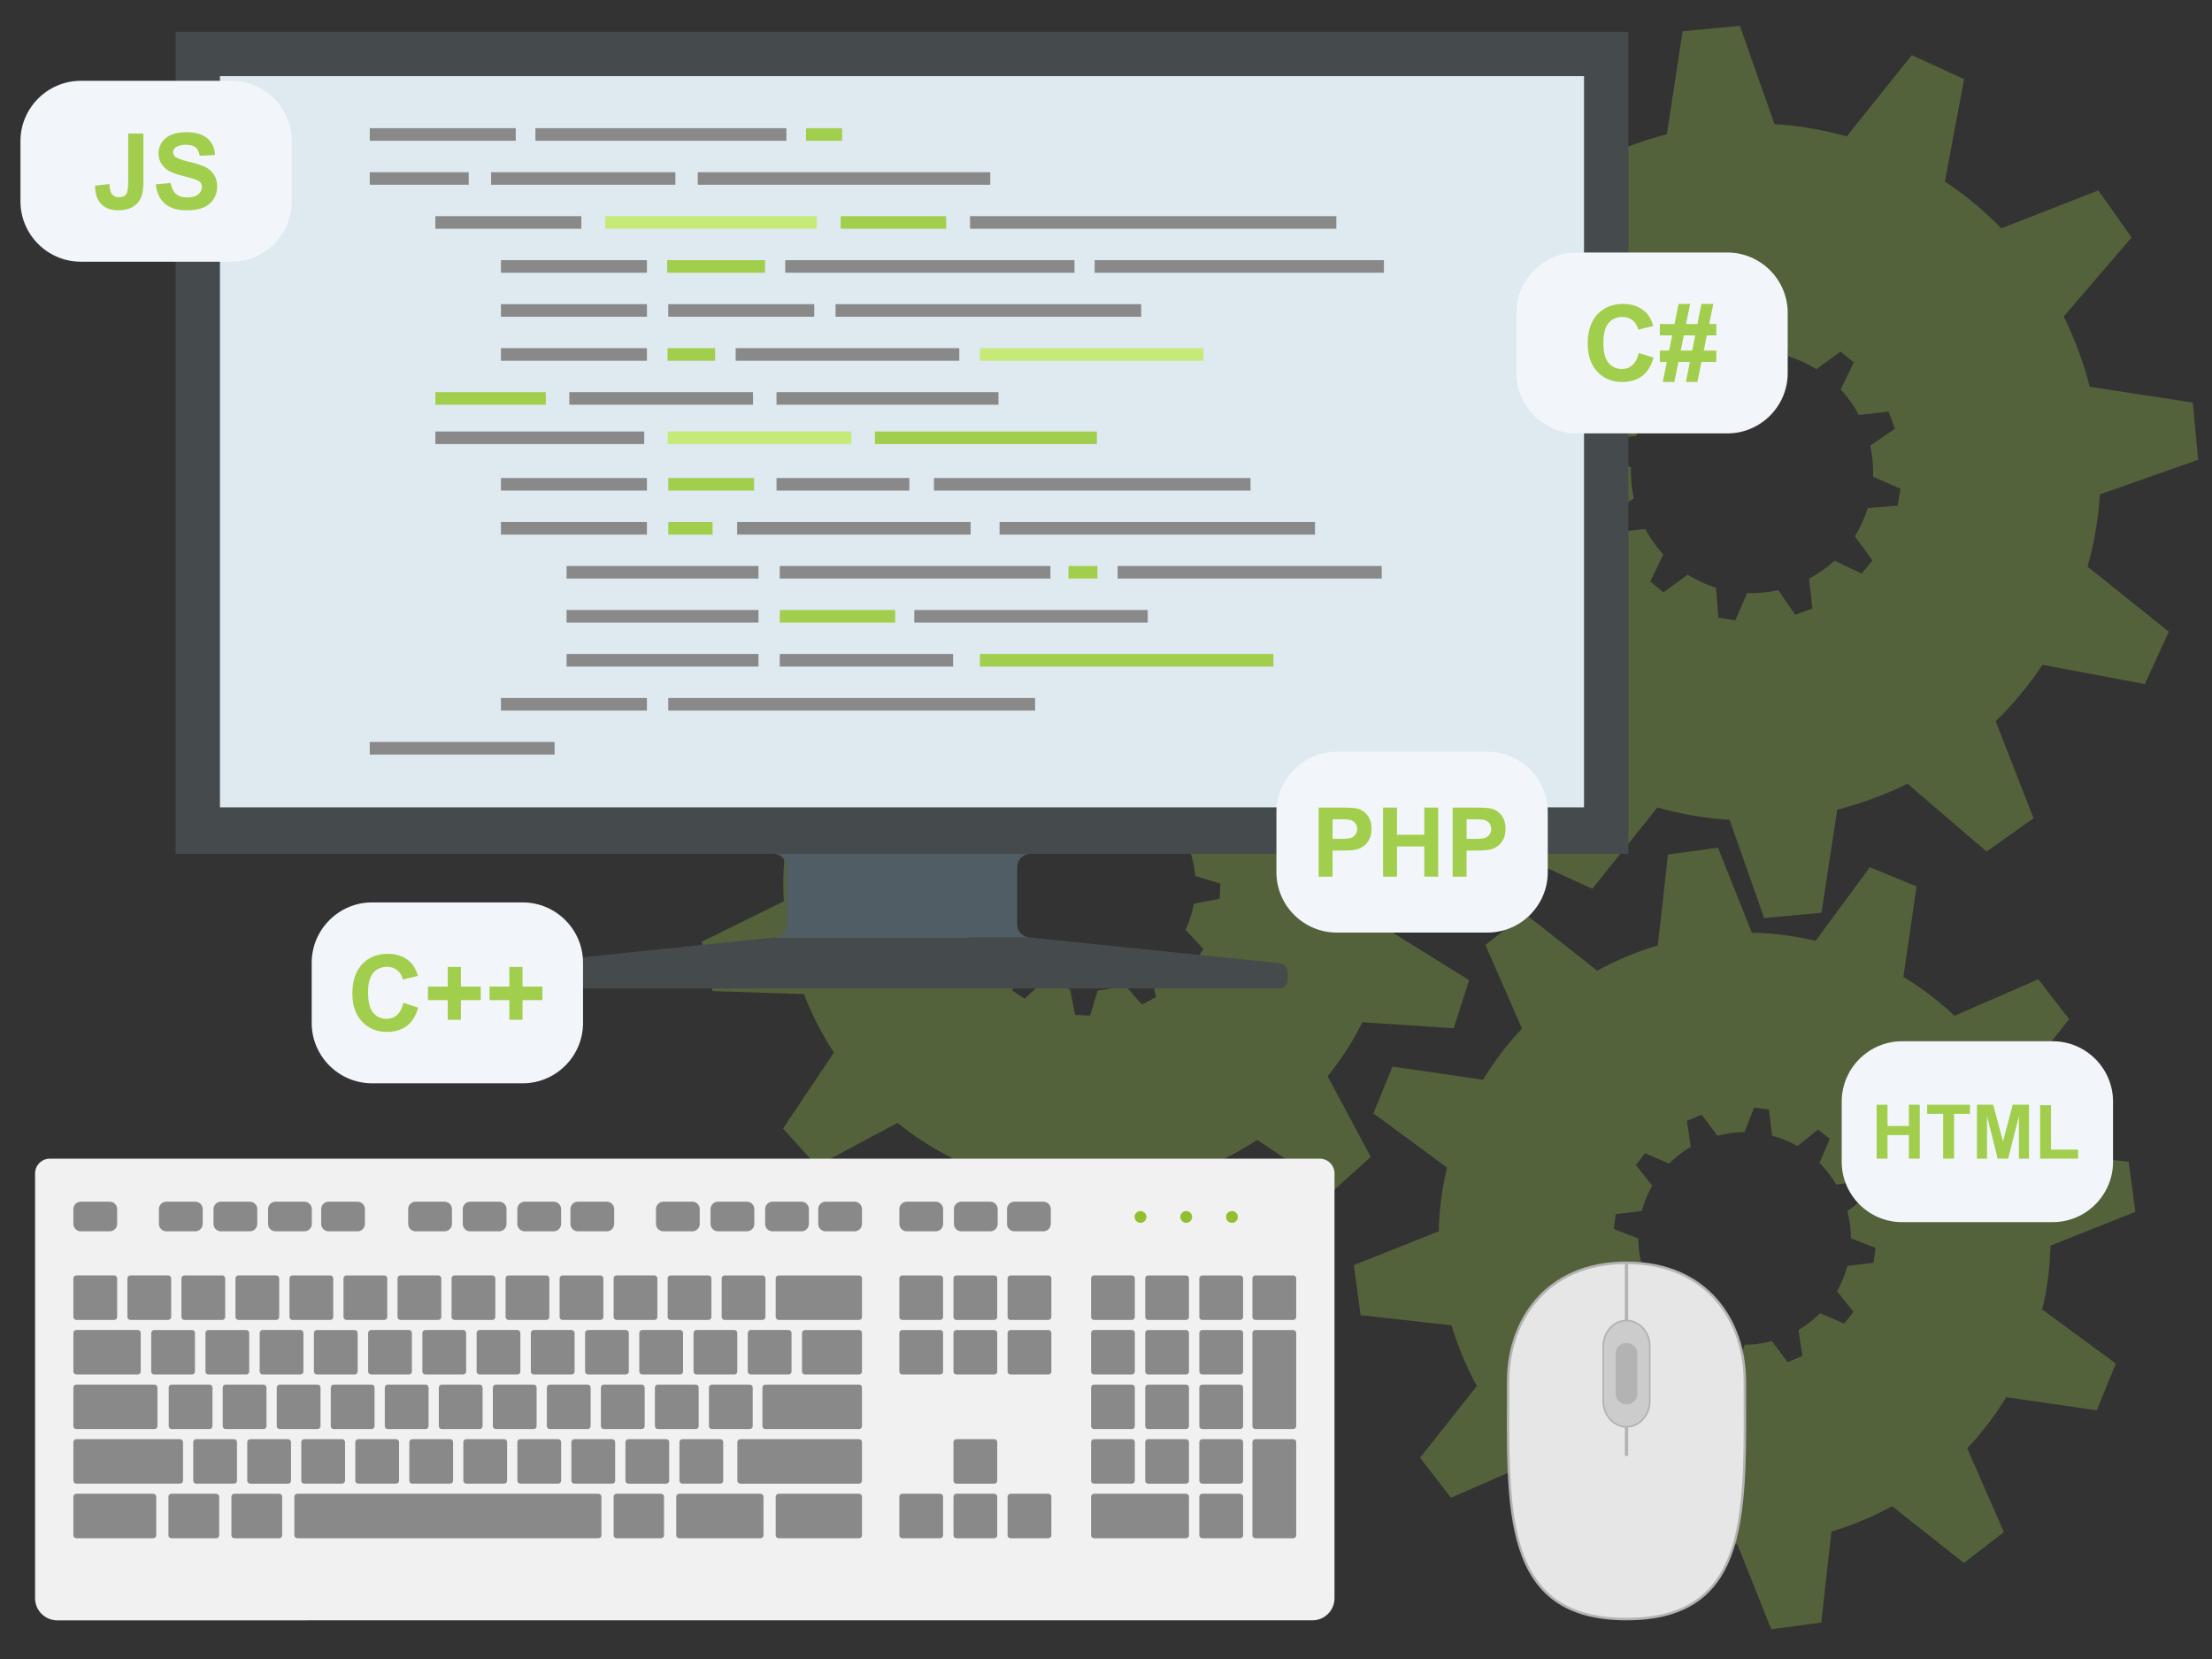 <?xml version="1.0" encoding="utf-8"?>
<!-- Generator: Adobe Illustrator 16.0.0, SVG Export Plug-In . SVG Version: 6.00 Build 0)  -->
<!DOCTYPE svg PUBLIC "-//W3C//DTD SVG 1.1//EN" "http://www.w3.org/Graphics/SVG/1.1/DTD/svg11.dtd">
<svg version="1.1" id="图层_1" xmlns="http://www.w3.org/2000/svg" xmlns:xlink="http://www.w3.org/1999/xlink" x="0px" y="0px"
	 width="500px" height="375px" viewBox="0 0 500 375" enable-background="new 0 0 500 375" xml:space="preserve">
<rect x="0" y="0" width="500" height="375" fill="#333333" stroke="none"/>
<g>
	<g opacity="0.3">
		<path fill="#A1CF4D" d="M301.395,269.145l0.146-0.133l8.139-7.369l0.146-0.135l0.014-0.013l-0.006-0.019l-0.096-0.176
			l-9.641-18.021c3.045-3.779,5.697-7.891,7.875-12.219l20.404,1.353l0.195,0.012l0.02,0.002l0.066-0.206l3.361-10.453l0.061-0.188
			l0.006-0.021l-0.016-0.01l-0.168-0.104l-17.367-10.795c0.754-4.793,0.998-9.676,0.725-14.52l18.338-9.028l0.18-0.085l0.02-0.008
			l-0.006-0.021l-0.043-0.194l-2.313-10.734l-0.043-0.194l-0.004-0.019h-0.02l-0.197-0.007l-20.449-0.664
			c-0.873-2.256-1.875-4.486-2.977-6.632l-0.037-0.077l-0.113-0.224c-1.102-2.145-2.332-4.258-3.654-6.286l11.377-17.002
			l0.109-0.165l0.011-0.016l-0.013-0.014l-0.135-0.149l-7.369-8.138l-0.135-0.145l-0.012-0.015l-0.02,0.008l-0.174,0.095
			l-18.024,9.638c-3.781-3.05-7.89-5.698-12.22-7.876l1.354-20.402l0.015-0.195v-0.021l-0.019-0.005l-0.188-0.062l-10.455-3.363
			l-0.205-0.065l-0.012,0.017l-0.104,0.168l-10.793,17.366c-4.789-0.755-9.673-0.998-14.521-0.725l-9.028-18.338l-0.085-0.176
			l-0.01-0.017l-0.02,0.004l-0.192,0.041l-10.736,2.314l-0.191,0.043l-0.021,0.002v0.021l-0.005,0.198l-0.665,20.446
			c-2.257,0.876-4.491,1.877-6.634,2.978l-0.303,0.154c-2.146,1.102-4.262,2.333-6.285,3.656l-17-11.38l-0.165-0.109l-0.017-0.012
			l-0.015,0.015l-0.145,0.13l-8.141,7.374l-0.146,0.133l-0.014,0.014l0.008,0.019l0.094,0.17l9.638,18.027
			c-3.051,3.779-5.698,7.891-7.874,12.217l-20.404-1.351l-0.194-0.014l-0.021-0.003l-0.008,0.021l-0.06,0.185l-3.36,10.455
			l-0.063,0.189l-0.004,0.019l0.016,0.011l0.169,0.104l17.364,10.792c-0.753,4.789-0.997,9.672-0.723,14.521l-18.341,9.024
			l-0.175,0.088l-0.018,0.012l0.003,0.02l0.041,0.193l2.318,10.73l0.04,0.193l0.005,0.02h0.019l0.2,0.008l20.446,0.667
			c0.875,2.256,1.877,4.485,2.978,6.632l0.153,0.298c1.102,2.146,2.329,4.261,3.655,6.286l-11.377,17.004l-0.112,0.162l-0.01,0.02
			l0.013,0.014l0.13,0.146l7.374,8.14l0.133,0.146l0.012,0.019l0.02-0.012l0.172-0.093l18.025-9.64
			c3.777,3.048,7.889,5.697,12.219,7.873l-1.353,20.404l-0.015,0.196l-0.001,0.021l0.021,0.006l0.187,0.059l10.453,3.364l0.188,0.06
			l0.02,0.008l0.01-0.02l0.104-0.167l10.792-17.365c4.793,0.755,9.679,0.998,14.521,0.722l9.027,18.343l0.088,0.179l0.009,0.016
			l0.021-0.002l0.19-0.041l10.733-2.316l0.195-0.042l0.018-0.003v-0.021l0.011-0.193l0.664-20.449
			c2.256-0.874,4.485-1.874,6.635-2.977l0.302-0.154c2.146-1.104,4.258-2.332,6.284-3.655l17.003,11.378l0.166,0.109l0.018,0.012
			L301.395,269.145z M259.814,226.175l-0.057,0.025l-1.662,0.854l-3.822-4.365l-0.074-0.086l-0.012-0.015l-0.018,0.007l-0.107,0.037
			c-1.871,0.654-3.822,1.074-5.797,1.247l-0.115,0.011h-0.016l-0.004,0.018l-0.036,0.109l-1.684,5.558l-3.394-0.167l-1.13-5.697
			l-0.021-0.113l-0.003-0.016l-0.016-0.003l-0.115-0.022c-1.951-0.365-3.848-0.973-5.643-1.812l-0.106-0.05l-0.013-0.006
			l-0.014,0.012l-0.085,0.078l-4.232,3.967l-2.856-1.838l1.869-5.5l0.039-0.11l0.005-0.017l-0.015-0.01l-0.085-0.076
			c-1.501-1.293-2.84-2.771-3.979-4.393l-0.068-0.093l-0.008-0.017l-0.018,0.006l-0.11,0.023l-5.655,1.318l-0.854-1.659
			l-0.803-1.563l4.367-3.822l0.086-0.077l0.012-0.011l-0.007-0.018l-0.037-0.106c-0.655-1.868-1.076-3.818-1.248-5.796l-0.009-0.114
			l-0.002-0.019l-0.016-0.004l-0.11-0.035l-5.557-1.685l0.17-3.394l5.694-1.129l0.112-0.023l0.017-0.002l0.003-0.02l0.022-0.109
			c0.365-1.951,0.974-3.852,1.81-5.646l0.051-0.104l0.006-0.016l-0.012-0.015l-0.08-0.082l-3.965-4.235l1.841-2.857l5.498,1.872
			l0.109,0.038l0.017,0.005l0.011-0.014l0.074-0.086c1.292-1.5,2.77-2.838,4.393-3.979l0.093-0.064l0.013-0.011l-0.003-0.019
			l-0.026-0.11l-1.318-5.655l3.227-1.657l3.824,4.364l0.076,0.087l0.011,0.013l0.016-0.005l0.108-0.04
			c1.87-0.653,3.818-1.071,5.796-1.244l0.116-0.011h0.017l0.004-0.016l0.036-0.113l1.685-5.557l3.392,0.17l1.128,5.695l0.021,0.111
			l0.002,0.017l0.02,0.004l0.111,0.021c1.953,0.365,3.85,0.974,5.646,1.812l0.105,0.049l0.014,0.008l0.015-0.012l0.082-0.079
			l4.235-3.967l2.854,1.842l-1.871,5.498l-0.036,0.108l-0.007,0.016l0.015,0.012l0.084,0.074c1.504,1.294,2.843,2.772,3.979,4.393
			l0.065,0.095l0.011,0.013l0.019-0.002l0.11-0.026l5.655-1.319l0.802,1.563l0.853,1.662l-4.365,3.822l-0.088,0.076l-0.01,0.011
			l0.006,0.017l0.037,0.107c0.655,1.868,1.073,3.819,1.248,5.796l0.01,0.115v0.017l0.019,0.006l0.11,0.033l5.558,1.687l-0.168,3.395
			l-5.696,1.128l-0.111,0.021l-0.019,0.003l-0.002,0.019l-0.022,0.113c-0.364,1.951-0.974,3.852-1.812,5.646l-0.051,0.104
			l-0.007,0.016l0.015,0.015l0.076,0.085l3.967,4.232l-1.842,2.855l-5.498-1.871l-0.106-0.037l-0.017-0.007l-0.015,0.015
			l-0.073,0.088c-1.291,1.5-2.771,2.836-4.392,3.979l-0.095,0.063l-0.016,0.013l0.004,0.018l0.026,0.112l1.317,5.652
			L259.814,226.175z"/>
		<path fill="#A1CF4D" d="M449.066,192.471l0.184-0.131l10.207-7.236l0.182-0.132l0.021-0.012l-0.008-0.021l-0.082-0.209
			l-8.459-21.7c3.961-3.861,7.514-8.153,10.566-12.756l22.898,4.299l0.223,0.043l0.021,0.004l0.008-0.021l0.094-0.203l5.221-11.372
			l0.098-0.202l0.01-0.022l-0.018-0.014l-0.178-0.142l-18.182-14.567c1.502-5.319,2.441-10.813,2.787-16.328l21.973-7.725
			l0.213-0.072l0.021-0.008v-0.022l-0.023-0.225l-1.16-12.459l-0.021-0.224l-0.002-0.024l-0.021-0.004l-0.223-0.032l-23.045-3.527
			c-0.683-2.671-1.514-5.332-2.465-7.91l-0.033-0.09l-0.1-0.268c-0.955-2.576-2.063-5.135-3.285-7.608l15.182-17.694l0.146-0.17
			l0.016-0.017l-0.014-0.02l-0.13-0.183l-7.237-10.209l-0.131-0.181l-0.012-0.02l-0.021,0.007l-0.209,0.084l-21.701,8.459
			c-3.861-3.963-8.154-7.52-12.756-10.571l4.299-22.896l0.043-0.221l0.004-0.023l-0.02-0.009l-0.207-0.094l-11.369-5.224
			l-0.227-0.103l-0.014,0.018l-0.141,0.174L417.424,30.84c-5.313-1.501-10.809-2.441-16.328-2.789l-7.725-21.97l-0.074-0.213
			l-0.008-0.021l-0.023,0.002l-0.223,0.02l-12.461,1.165l-0.223,0.02l-0.021,0.002l-0.002,0.022l-0.035,0.224l-3.525,23.044
			c-2.674,0.682-5.338,1.512-7.912,2.467l-0.363,0.135c-2.578,0.954-5.135,2.059-7.604,3.282l-17.692-15.183l-0.172-0.148
			l-0.02-0.013l-0.016,0.013l-0.188,0.129l-10.209,7.238l-0.184,0.13l-0.016,0.013l0.006,0.022l0.082,0.209l8.459,21.7
			c-3.965,3.864-7.52,8.155-10.568,12.755l-22.896-4.299l-0.223-0.041l-0.021-0.004l-0.013,0.02l-0.093,0.204l-5.221,11.371
			l-0.096,0.205l-0.01,0.021l0.02,0.013l0.174,0.142l18.182,14.566c-1.5,5.315-2.438,10.809-2.785,16.329l-21.975,7.726
			l-0.213,0.072l-0.021,0.008l0.004,0.023l0.018,0.224l1.166,12.46l0.021,0.222v0.022l0.021,0.005l0.226,0.031l23.046,3.531
			c0.682,2.671,1.514,5.332,2.467,7.907l0.135,0.359c0.953,2.575,2.055,5.134,3.279,7.608l-15.179,17.69l-0.147,0.171l-0.019,0.018
			l0.019,0.019l0.125,0.184l7.238,10.207l0.133,0.185l0.01,0.019l0.023-0.008l0.209-0.084l21.697-8.458
			c3.863,3.963,8.154,7.518,12.758,10.568l-4.301,22.899l-0.043,0.221l-0.004,0.021l0.023,0.01l0.201,0.094l11.371,5.223
			l0.207,0.096l0.018,0.008l0.016-0.017l0.145-0.176l14.564-18.183c5.32,1.501,10.813,2.44,16.328,2.787l7.725,21.973l0.074,0.213
			l0.008,0.021h0.023l0.222-0.021l12.462-1.162l0.225-0.023h0.021l0.006-0.021l0.031-0.223l3.527-23.044
			c2.672-0.682,5.332-1.512,7.91-2.466l0.363-0.135c2.576-0.955,5.135-2.059,7.605-3.283l17.691,15.183l0.172,0.145l0.016,0.019
			L449.066,192.471z M407.854,138.211l-0.063,0.022l-2.002,0.74l-3.732-5.456l-0.07-0.107l-0.014-0.016l-0.02,0.004l-0.129,0.027
			c-2.203,0.487-4.467,0.696-6.729,0.623l-0.129-0.003l-0.02-0.001l-0.008,0.016l-0.059,0.121l-2.656,6.059l-3.814-0.649
			l-0.504-6.599l-0.01-0.131l-0.006-0.017l-0.018-0.008l-0.125-0.04c-2.156-0.678-4.223-1.625-6.139-2.816l-0.113-0.068
			l-0.019-0.009l-0.017,0.009l-0.104,0.077l-5.33,3.916l-2.98-2.472l2.865-5.966l0.053-0.119l0.012-0.019l-0.016-0.014l-0.088-0.096
			c-1.521-1.665-2.836-3.521-3.906-5.511l-0.061-0.114l-0.011-0.017l-0.021,0.004l-0.131,0.013l-6.574,0.726l-0.74-1.995
			l-0.695-1.877l5.459-3.734l0.105-0.073l0.02-0.014l-0.009-0.017l-0.026-0.128c-0.486-2.203-0.697-4.466-0.621-6.727l0.004-0.131
			l-0.002-0.021l-0.017-0.005l-0.12-0.054l-6.063-2.66l0.652-3.816l6.598-0.504l0.129-0.011l0.021-0.001l0.008-0.019l0.039-0.125
			c0.68-2.158,1.625-4.223,2.815-6.141l0.067-0.112l0.012-0.016l-0.012-0.016l-0.078-0.105l-3.914-5.331l2.472-2.981l5.97,2.864
			l0.117,0.056l0.016,0.009l0.016-0.015l0.1-0.088c1.662-1.52,3.518-2.835,5.508-3.902l0.115-0.064l0.018-0.008l-0.002-0.021
			l-0.016-0.13l-0.727-6.578l3.879-1.435L390,79.851l0.072,0.106l0.012,0.018l0.02-0.004l0.127-0.028
			c2.205-0.488,4.469-0.699,6.729-0.624l0.131,0.005l0.021-0.001l0.007-0.017l0.053-0.121l2.66-6.06l3.816,0.652l0.505,6.597
			l0.009,0.129l0.002,0.021l0.02,0.006l0.127,0.039c2.156,0.679,4.223,1.625,6.141,2.815l0.109,0.072l0.02,0.009l0.016-0.012
			l0.105-0.077l5.33-3.915l2.979,2.472l-2.86,5.967l-0.06,0.119l-0.008,0.017l0.014,0.016l0.088,0.094
			c1.521,1.667,2.834,3.521,3.904,5.51l0.063,0.115l0.011,0.017l0.02-0.002l0.129-0.014l6.578-0.725l0.697,1.876l0.735,1.995
			l-5.459,3.732l-0.104,0.075l-0.019,0.012l0.007,0.019l0.025,0.128c0.488,2.203,0.697,4.465,0.625,6.727l-0.004,0.129v0.021
			l0.02,0.008l0.121,0.052l6.059,2.661l-0.652,3.818l-6.598,0.503l-0.129,0.01l-0.021,0.002l-0.004,0.019l-0.043,0.126
			c-0.678,2.158-1.625,4.223-2.813,6.141l-0.08,0.127l0.012,0.016l0.076,0.105l3.914,5.33l-2.469,2.982l-5.969-2.864l-0.117-0.057
			l-0.018-0.01l-0.016,0.015l-0.097,0.088c-1.668,1.521-3.521,2.837-5.511,3.904l-0.114,0.063l-0.019,0.009l0.002,0.021l0.017,0.129
			l0.724,6.578L407.854,138.211z"/>
		<path fill="#A1CF4D" d="M411.68,366.721l0.021-0.197l2.27-20.33c2.318-0.695,4.619-1.52,6.85-2.445l0.313-0.134
			c2.227-0.929,4.43-1.987,6.553-3.151l16.059,12.686l0.156,0.121l0.014,0.012l0.016-0.014l0.154-0.119l8.695-6.711l0.154-0.121
			l0.016-0.015l-0.006-0.017l-0.08-0.184l-8.193-18.724c3.334-3.526,6.299-7.416,8.812-11.563l20.233,2.949l0.193,0.029l0.02,0.003
			l0.008-0.019l0.074-0.185l4.174-10.155l0.074-0.184l0.008-0.02l-0.016-0.012l-0.16-0.119l-16.463-12.123
			c1.129-4.717,1.754-9.566,1.861-14.416l18.988-7.561l0.188-0.068l0.016-0.011l-0.002-0.019l-0.025-0.196l-1.464-10.884
			l-0.026-0.197l-0.002-0.02l-0.021-0.002l-0.196-0.022l-20.331-2.267c-0.691-2.317-1.52-4.621-2.445-6.848l-0.033-0.08
			l-0.096-0.229c-0.931-2.226-1.988-4.429-3.15-6.554l12.679-16.059l0.123-0.154l0.015-0.018l-0.013-0.016l-0.12-0.155l-6.712-8.69
			l-0.12-0.158l-0.016-0.014l-0.018,0.008l-0.179,0.08l-18.729,8.19c-3.529-3.335-7.42-6.302-11.563-8.813l2.949-20.229l0.027-0.195
			l0.006-0.021l-0.021-0.006l-0.184-0.074l-10.157-4.176l-0.198-0.084l-0.013,0.02l-0.118,0.157L410.4,212.674
			c-4.715-1.128-9.563-1.756-14.416-1.861l-7.561-18.988l-0.071-0.186l-0.009-0.018l-0.02,0.002l-0.195,0.025l-10.883,1.465
			l-0.197,0.025l-0.018,0.004l-0.004,0.019l-0.021,0.196l-2.271,20.334c-2.32,0.691-4.623,1.518-6.848,2.444l-0.314,0.134
			c-2.227,0.928-4.431,1.986-6.551,3.147l-16.059-12.683l-0.153-0.121l-0.017-0.012l-0.016,0.014l-0.156,0.119l-8.691,6.711
			l-0.156,0.121l-0.016,0.013l0.009,0.019l0.077,0.182l8.191,18.727c-3.338,3.528-6.299,7.418-8.812,11.563l-20.231-2.949
			l-0.195-0.03l-0.018-0.001l-0.009,0.018l-0.073,0.184l-4.175,10.158l-0.075,0.181l-0.006,0.021l0.014,0.014l0.16,0.115
			l16.465,12.125c-1.127,4.714-1.754,9.563-1.861,14.414l-18.991,7.563l-0.183,0.071l-0.02,0.009l0.002,0.021l0.023,0.192
			l1.468,10.886l0.026,0.193l0.002,0.02l0.021,0.004l0.196,0.021l20.329,2.272c0.695,2.313,1.52,4.621,2.449,6.845l0.129,0.31
			c0.929,2.226,1.984,4.43,3.148,6.555l-12.677,16.056l-0.125,0.156l-0.013,0.016l0.013,0.017l0.118,0.156l6.712,8.693l0.122,0.154
			l0.012,0.017l0.02-0.008l0.181-0.081l18.728-8.193c3.526,3.338,7.418,6.299,11.563,8.811l-2.952,20.236l-0.028,0.192v0.021
			l0.02,0.006l0.182,0.076l10.156,4.174l0.186,0.072l0.018,0.008l0.014-0.014l0.115-0.16l12.125-16.465
			c4.719,1.126,9.566,1.758,14.416,1.857l7.561,18.992l0.07,0.187l0.01,0.019l0.02-0.002l0.197-0.026l10.883-1.466l0.195-0.026
			l0.018,0.001L411.68,366.721z M394.379,303.984l-0.043,0.106l-2.117,5.406l-3.367-0.435l-0.68-5.766l-0.014-0.113l-0.002-0.018
			l-0.018-0.007l-0.111-0.03c-1.914-0.52-3.76-1.273-5.482-2.248l-0.102-0.058l-0.014-0.009l-0.016,0.012l-0.092,0.07l-4.533,3.621
			l-2.703-2.059l2.301-5.335l0.045-0.104l0.008-0.018l-0.014-0.012l-0.08-0.083c-1.395-1.405-2.611-2.984-3.623-4.689l-0.059-0.1
			l-0.008-0.017l-0.02,0.004l-0.113,0.017l-5.738,0.874l-0.721-1.727l-0.68-1.619l4.654-3.469l0.092-0.067l0.013-0.013l-0.005-0.017
			l-0.027-0.112c-0.506-1.912-0.773-3.889-0.787-5.875l-0.002-0.113v-0.018l-0.016-0.008l-0.105-0.041l-5.408-2.117l0.435-3.369
			l5.767-0.679l0.113-0.013l0.018-0.003l0.006-0.017l0.029-0.111c0.518-1.916,1.271-3.76,2.25-5.485l0.057-0.101l0.011-0.014
			l-0.013-0.014l-0.071-0.091l-3.62-4.534l2.059-2.702l5.334,2.3l0.107,0.045l0.016,0.008l0.012-0.012l0.082-0.084
			c1.404-1.395,2.984-2.611,4.689-3.619l0.1-0.061l0.018-0.009l-0.006-0.019l-0.016-0.113l-0.873-5.741l3.349-1.396l3.47,4.649
			l0.066,0.092l0.012,0.017l0.016-0.006l0.115-0.029c1.912-0.506,3.889-0.771,5.875-0.786h0.111l0.02-0.003l0.008-0.016l0.041-0.106
			l2.115-5.409l3.373,0.436l0.676,5.769l0.014,0.112l0.002,0.02l0.02,0.004l0.107,0.03c1.918,0.521,3.764,1.272,5.486,2.25
			l0.1,0.057l0.016,0.011l0.014-0.013l0.09-0.071l4.535-3.621l2.701,2.06l-2.297,5.335l-0.045,0.105l-0.008,0.016l0.014,0.014
			l0.08,0.079c1.395,1.408,2.609,2.986,3.621,4.693l0.057,0.098l0.01,0.017l0.02-0.006l0.113-0.015l5.74-0.873l0.678,1.623
			l0.719,1.722l-4.65,3.467l-0.092,0.07l-0.016,0.012l0.004,0.018l0.032,0.109c0.505,1.912,0.769,3.892,0.784,5.877l0.002,0.113
			v0.021l0.018,0.005l0.105,0.042l5.406,2.116l-0.434,3.369l-5.768,0.68l-0.114,0.012l-0.017,0.006l-0.006,0.016l-0.031,0.109
			c-0.518,1.918-1.271,3.762-2.248,5.484l-0.059,0.102l-0.008,0.017l0.012,0.013l0.072,0.088l3.623,4.535l-2.063,2.703l-5.336-2.298
			l-0.104-0.046l-0.016-0.008l-0.014,0.013l-0.082,0.081c-1.404,1.393-2.982,2.613-4.691,3.619l-0.1,0.06l-0.015,0.008l0.005,0.021
			l0.018,0.111l0.869,5.742l-1.566,0.655l-0.055,0.022l-1.725,0.719l-3.471-4.65l-0.068-0.092l-0.009-0.014l-0.021,0.004
			l-0.109,0.029c-1.916,0.506-3.893,0.771-5.875,0.785l-0.115,0.003l-0.02,0.003L394.379,303.984z"/>
	</g>
	<g>
		<path fill="#F1F1F1" d="M7.927,361.259V265.24c0-1.842,1.493-3.334,3.335-3.334h287.054c1.842,0,3.334,1.492,3.334,3.334v96.019
			c0,2.763-2.238,5.001-5.002,5.001H12.929C10.167,366.26,7.927,364.021,7.927,361.259z"/>
		<path fill="#898989" d="M17.254,298.357h8.557c0.366,0,0.667-0.301,0.667-0.666v-8.726c0-0.366-0.301-0.667-0.667-0.667h-8.557
			c-0.368,0-0.668,0.301-0.668,0.667v8.726C16.586,298.059,16.887,298.357,17.254,298.357z M18.254,278.326h6.558
			c0.916,0,1.667-0.751,1.667-1.666v-3.362c0-0.917-0.751-1.668-1.667-1.668h-6.558c-0.917,0-1.668,0.751-1.668,1.668v3.362
			C16.586,277.575,17.337,278.326,18.254,278.326z M37.591,278.326h6.557c0.917,0,1.666-0.751,1.666-1.666v-3.362
			c0-0.917-0.749-1.668-1.666-1.668h-6.557c-0.917,0-1.667,0.751-1.667,1.668v3.362C35.924,277.575,36.674,278.326,37.591,278.326z
			 M49.927,278.326h6.557c0.917,0,1.667-0.751,1.667-1.666v-3.362c0-0.917-0.75-1.668-1.667-1.668h-6.557
			c-0.917,0-1.667,0.751-1.667,1.668v3.362C48.26,277.575,49.01,278.326,49.927,278.326z M62.262,278.326h6.557
			c0.918,0,1.667-0.751,1.667-1.666v-3.362c0-0.917-0.75-1.668-1.667-1.668h-6.557c-0.917,0-1.667,0.751-1.667,1.668v3.362
			C60.596,277.575,61.345,278.326,62.262,278.326z M74.265,278.326h6.556c0.917,0,1.667-0.751,1.667-1.666v-3.362
			c0-0.917-0.75-1.668-1.667-1.668h-6.556c-0.917,0-1.667,0.751-1.667,1.668v3.362C72.599,277.575,73.348,278.326,74.265,278.326z
			 M93.936,278.326h6.556c0.917,0,1.668-0.751,1.668-1.666v-3.362c0-0.917-0.751-1.668-1.668-1.668h-6.556
			c-0.917,0-1.668,0.751-1.668,1.668v3.362C92.268,277.575,93.019,278.326,93.936,278.326z M106.271,278.326h6.558
			c0.916,0,1.667-0.751,1.667-1.666v-3.362c0-0.917-0.751-1.668-1.667-1.668h-6.558c-0.917,0-1.668,0.751-1.668,1.668v3.362
			C104.603,277.575,105.354,278.326,106.271,278.326z M118.606,278.326h6.558c0.916,0,1.667-0.751,1.667-1.666v-3.362
			c0-0.917-0.751-1.668-1.667-1.668h-6.558c-0.917,0-1.667,0.751-1.667,1.668v3.362C116.94,277.575,117.689,278.326,118.606,278.326
			z M130.609,278.326h6.558c0.916,0,1.667-0.751,1.667-1.666v-3.362c0-0.917-0.75-1.668-1.667-1.668h-6.558
			c-0.917,0-1.667,0.751-1.667,1.668v3.362C128.941,277.575,129.692,278.326,130.609,278.326z M149.947,278.326h6.556
			c0.917,0,1.667-0.751,1.667-1.666v-3.362c0-0.917-0.75-1.668-1.667-1.668h-6.556c-0.918,0-1.668,0.751-1.668,1.668v3.362
			C148.279,277.575,149.028,278.326,149.947,278.326z M162.282,278.326h6.556c0.917,0,1.667-0.751,1.667-1.666v-3.362
			c0-0.917-0.75-1.668-1.667-1.668h-6.556c-0.917,0-1.668,0.751-1.668,1.668v3.362C160.614,277.575,161.365,278.326,162.282,278.326
			z M174.618,278.326h6.556c0.917,0,1.668-0.751,1.668-1.666v-3.362c0-0.917-0.751-1.668-1.668-1.668h-6.556
			c-0.917,0-1.667,0.751-1.667,1.668v3.362C172.951,277.575,173.701,278.326,174.618,278.326z M193.177,271.63h-6.557
			c-0.917,0-1.667,0.751-1.667,1.668v3.362c0,0.915,0.75,1.666,1.667,1.666h6.557c0.917,0,1.666-0.751,1.666-1.666v-3.362
			C194.843,272.381,194.094,271.63,193.177,271.63z M211.513,271.63h-6.558c-0.916,0-1.666,0.751-1.666,1.668v3.362
			c0,0.915,0.75,1.666,1.666,1.666h6.558c0.917,0,1.668-0.751,1.668-1.666v-3.362C213.181,272.381,212.43,271.63,211.513,271.63z
			 M223.85,271.63h-6.558c-0.917,0-1.668,0.751-1.668,1.668v3.362c0,0.915,0.751,1.666,1.668,1.666h6.558
			c0.916,0,1.667-0.751,1.667-1.666v-3.362C225.517,272.381,224.766,271.63,223.85,271.63z M229.294,278.326h6.558
			c0.917,0,1.667-0.751,1.667-1.666v-3.362c0-0.917-0.75-1.668-1.667-1.668h-6.558c-0.916,0-1.667,0.751-1.667,1.668v3.362
			C227.627,277.575,228.378,278.326,229.294,278.326z M29.464,298.357h8.558c0.368,0,0.667-0.301,0.667-0.666v-8.726
			c0-0.366-0.299-0.667-0.667-0.667h-8.558c-0.366,0-0.666,0.301-0.666,0.667v8.726C28.799,298.059,29.099,298.357,29.464,298.357z
			 M50.234,288.301h-8.557c-0.368,0-0.667,0.299-0.667,0.667v8.724c0,0.367,0.299,0.668,0.667,0.668h8.557
			c0.366,0,0.667-0.301,0.667-0.668v-8.724C50.901,288.6,50.6,288.301,50.234,288.301z M62.446,298.357
			c0.368,0,0.668-0.301,0.668-0.666v-8.726c0-0.366-0.301-0.667-0.668-0.667h-8.557c-0.366,0-0.667,0.301-0.667,0.667v8.726
			c0,0.365,0.301,0.666,0.667,0.666H62.446z M74.659,288.301H66.1c-0.367,0-0.667,0.299-0.667,0.667v8.724
			c0,0.367,0.299,0.668,0.667,0.668h8.559c0.366,0,0.665-0.301,0.665-0.668v-8.724C75.324,288.6,75.025,288.301,74.659,288.301z
			 M77.646,288.968v8.724c0,0.367,0.301,0.668,0.667,0.668h8.557c0.368,0,0.668-0.301,0.668-0.668v-8.724
			c0-0.368-0.301-0.667-0.668-0.667h-8.557C77.946,288.301,77.646,288.6,77.646,288.968z M90.524,298.357h8.559
			c0.366,0,0.665-0.301,0.665-0.666v-8.726c0-0.366-0.299-0.667-0.665-0.667h-8.559c-0.367,0-0.667,0.301-0.667,0.667v8.726
			C89.857,298.059,90.157,298.357,90.524,298.357z M102.069,297.691c0,0.365,0.301,0.666,0.667,0.666h8.557
			c0.368,0,0.668-0.301,0.668-0.666v-8.726c0-0.366-0.301-0.667-0.668-0.667h-8.557c-0.366,0-0.667,0.301-0.667,0.667V297.691z
			 M114.281,288.968v8.724c0,0.367,0.301,0.668,0.667,0.668h8.558c0.366,0,0.666-0.301,0.666-0.668v-8.724
			c0-0.368-0.299-0.667-0.666-0.667h-8.558C114.582,288.301,114.281,288.6,114.281,288.968z M126.492,288.968v8.724
			c0,0.367,0.301,0.668,0.667,0.668h8.557c0.368,0,0.668-0.301,0.668-0.668v-8.724c0-0.368-0.301-0.667-0.668-0.667h-8.557
			C126.793,288.301,126.492,288.6,126.492,288.968z M138.705,297.691c0,0.365,0.3,0.666,0.666,0.666h8.558
			c0.366,0,0.666-0.301,0.666-0.666v-8.726c0-0.366-0.299-0.667-0.666-0.667h-8.558c-0.366,0-0.666,0.301-0.666,0.667V297.691z
			 M150.916,288.968v8.724c0,0.367,0.301,0.668,0.668,0.668h8.557c0.366,0,0.667-0.301,0.667-0.668v-8.724
			c0-0.368-0.301-0.667-0.667-0.667h-8.557C151.216,288.301,150.916,288.6,150.916,288.968z M163.128,288.968v8.724
			c0,0.367,0.3,0.668,0.666,0.668h8.558c0.368,0,0.667-0.301,0.667-0.668v-8.724c0-0.368-0.299-0.667-0.667-0.667h-8.558
			C163.428,288.301,163.128,288.6,163.128,288.968z M194.177,288.301h-18.17c-0.367,0-0.668,0.299-0.668,0.667v8.724
			c0,0.367,0.301,0.668,0.668,0.668h18.17c0.366,0,0.666-0.301,0.666-0.668v-8.724C194.843,288.6,194.543,288.301,194.177,288.301z
			 M17.254,310.693h13.891c0.366,0,0.667-0.301,0.667-0.666v-8.727c0-0.365-0.301-0.667-0.667-0.667H17.254
			c-0.368,0-0.668,0.302-0.668,0.667v8.727C16.586,310.395,16.887,310.693,17.254,310.693z M34.18,301.303v8.725
			c0,0.367,0.299,0.668,0.667,0.668h8.558c0.366,0,0.666-0.301,0.666-0.668v-8.725c0-0.367-0.3-0.666-0.666-0.666h-8.558
			C34.479,300.636,34.18,300.936,34.18,301.303z M46.438,301.303v8.725c0,0.367,0.301,0.668,0.667,0.668h8.559
			c0.366,0,0.665-0.301,0.665-0.668v-8.725c0-0.367-0.299-0.666-0.665-0.666h-8.559C46.739,300.636,46.438,300.936,46.438,301.303z
			 M68.588,310.027v-8.727c0-0.365-0.299-0.667-0.667-0.667h-8.558c-0.366,0-0.666,0.302-0.666,0.667v8.727
			c0,0.365,0.3,0.666,0.666,0.666h8.558C68.289,310.693,68.588,310.395,68.588,310.027z M70.956,301.303v8.725
			c0,0.367,0.301,0.668,0.667,0.668h8.557c0.368,0,0.668-0.301,0.668-0.668v-8.725c0-0.367-0.301-0.666-0.668-0.666h-8.557
			C71.257,300.636,70.956,300.936,70.956,301.303z M92.439,310.693c0.366,0,0.667-0.301,0.667-0.666v-8.727
			c0-0.365-0.301-0.667-0.667-0.667h-8.557c-0.368,0-0.668,0.302-0.668,0.667v8.727c0,0.365,0.301,0.666,0.668,0.666H92.439z
			 M104.699,310.693c0.366,0,0.666-0.301,0.666-0.666v-8.727c0-0.365-0.299-0.667-0.666-0.667h-8.558
			c-0.367,0-0.668,0.302-0.668,0.667v8.727c0,0.365,0.301,0.666,0.668,0.666H104.699z M116.957,310.693
			c0.366,0,0.667-0.301,0.667-0.666v-8.727c0-0.365-0.301-0.667-0.667-0.667h-8.558c-0.366,0-0.666,0.302-0.666,0.667v8.727
			c0,0.365,0.3,0.666,0.666,0.666H116.957z M129.215,310.693c0.368,0,0.667-0.301,0.667-0.666v-8.727
			c0-0.365-0.299-0.667-0.667-0.667h-8.557c-0.366,0-0.667,0.302-0.667,0.667v8.727c0,0.365,0.301,0.666,0.667,0.666H129.215z
			 M142.142,310.027v-8.727c0-0.365-0.301-0.667-0.668-0.667h-8.555c-0.368,0-0.668,0.302-0.668,0.667v8.727
			c0,0.365,0.301,0.666,0.668,0.666h8.555C141.841,310.693,142.142,310.395,142.142,310.027z M154.4,310.027v-8.727
			c0-0.365-0.301-0.667-0.668-0.667h-8.556c-0.367,0-0.668,0.302-0.668,0.667v8.727c0,0.365,0.301,0.666,0.668,0.666h8.556
			C154.099,310.693,154.4,310.395,154.4,310.027z M165.992,310.693c0.366,0,0.667-0.301,0.667-0.666v-8.727
			c0-0.365-0.301-0.667-0.667-0.667h-8.557c-0.367,0-0.667,0.302-0.667,0.667v8.727c0,0.365,0.299,0.666,0.667,0.666H165.992z
			 M178.917,310.027v-8.727c0-0.365-0.299-0.667-0.666-0.667h-8.558c-0.366,0-0.666,0.302-0.666,0.667v8.727
			c0,0.365,0.3,0.666,0.666,0.666h8.558C178.617,310.693,178.917,310.395,178.917,310.027z M212.509,288.301h-8.557
			c-0.367,0-0.667,0.299-0.667,0.667v8.724c0,0.367,0.3,0.668,0.667,0.668h8.557c0.366,0,0.667-0.301,0.667-0.668v-8.724
			C213.176,288.6,212.875,288.301,212.509,288.301z M224.745,288.301h-8.558c-0.366,0-0.666,0.299-0.666,0.667v8.724
			c0,0.367,0.299,0.668,0.666,0.668h8.558c0.367,0,0.667-0.301,0.667-0.668v-8.724C225.412,288.6,225.112,288.301,224.745,288.301z
			 M236.98,288.301h-8.558c-0.366,0-0.667,0.299-0.667,0.667v8.724c0,0.367,0.301,0.668,0.667,0.668h8.558
			c0.366,0,0.667-0.301,0.667-0.668v-8.724C237.647,288.6,237.346,288.301,236.98,288.301z M212.509,300.636h-8.557
			c-0.367,0-0.667,0.3-0.667,0.667v8.725c0,0.367,0.3,0.668,0.667,0.668h8.557c0.366,0,0.667-0.301,0.667-0.668v-8.725
			C213.176,300.936,212.875,300.636,212.509,300.636z M224.745,300.636h-8.558c-0.366,0-0.666,0.3-0.666,0.667v8.725
			c0,0.367,0.299,0.668,0.666,0.668h8.558c0.367,0,0.667-0.301,0.667-0.668v-8.725C225.412,300.936,225.112,300.636,224.745,300.636
			z M236.98,300.636h-8.558c-0.366,0-0.667,0.3-0.667,0.667v8.725c0,0.367,0.301,0.668,0.667,0.668h8.558
			c0.366,0,0.667-0.301,0.667-0.668v-8.725C237.647,300.936,237.346,300.636,236.98,300.636z M247.294,298.357h8.558
			c0.367,0,0.666-0.301,0.666-0.666v-8.726c0-0.366-0.299-0.667-0.666-0.667h-8.558c-0.367,0-0.667,0.301-0.667,0.667v8.726
			C246.627,298.059,246.927,298.357,247.294,298.357z M268.086,288.301h-8.559c-0.367,0-0.664,0.299-0.664,0.667v8.724
			c0,0.367,0.297,0.668,0.664,0.668h8.559c0.367,0,0.668-0.301,0.668-0.668v-8.724C268.754,288.6,268.453,288.301,268.086,288.301z
			 M280.322,288.301h-8.559c-0.365,0-0.666,0.299-0.666,0.667v8.724c0,0.367,0.301,0.668,0.666,0.668h8.559
			c0.365,0,0.666-0.301,0.666-0.668v-8.724C280.988,288.6,280.688,288.301,280.322,288.301z M247.294,310.693h8.558
			c0.367,0,0.666-0.301,0.666-0.666v-8.727c0-0.365-0.299-0.667-0.666-0.667h-8.558c-0.367,0-0.667,0.302-0.667,0.667v8.727
			C246.627,310.395,246.927,310.693,247.294,310.693z M268.086,300.636h-8.559c-0.367,0-0.664,0.3-0.664,0.667v8.725
			c0,0.367,0.297,0.668,0.664,0.668h8.559c0.367,0,0.668-0.301,0.668-0.668v-8.725C268.754,300.936,268.453,300.636,268.086,300.636
			z M280.322,300.636h-8.559c-0.365,0-0.666,0.3-0.666,0.667v8.725c0,0.367,0.301,0.668,0.666,0.668h8.559
			c0.365,0,0.666-0.301,0.666-0.668v-8.725C280.988,300.936,280.688,300.636,280.322,300.636z M247.294,323.029h8.558
			c0.367,0,0.666-0.301,0.666-0.668v-8.723c0-0.367-0.299-0.668-0.666-0.668h-8.558c-0.367,0-0.667,0.301-0.667,0.668v8.723
			C246.627,322.729,246.927,323.029,247.294,323.029z M268.086,312.973h-8.559c-0.367,0-0.664,0.301-0.664,0.666v8.725
			c0,0.365,0.297,0.666,0.664,0.666h8.559c0.367,0,0.668-0.301,0.668-0.666v-8.725C268.754,313.271,268.453,312.973,268.086,312.973
			z M280.322,312.973h-8.559c-0.365,0-0.666,0.301-0.666,0.666v8.725c0,0.365,0.301,0.666,0.666,0.666h8.559
			c0.365,0,0.666-0.301,0.666-0.666v-8.725C280.988,313.271,280.688,312.973,280.322,312.973z M247.294,335.365h8.558
			c0.367,0,0.666-0.301,0.666-0.667v-8.724c0-0.367-0.299-0.666-0.666-0.666h-8.558c-0.367,0-0.667,0.299-0.667,0.666v8.724
			C246.627,335.064,246.927,335.365,247.294,335.365z M268.086,325.309h-8.559c-0.367,0-0.664,0.299-0.664,0.666v8.726
			c0,0.366,0.297,0.667,0.664,0.667h8.559c0.367,0,0.668-0.301,0.668-0.667v-8.726C268.754,325.607,268.453,325.309,268.086,325.309
			z M280.322,325.309h-8.559c-0.365,0-0.666,0.299-0.666,0.666v8.726c0,0.366,0.301,0.667,0.666,0.667h8.559
			c0.365,0,0.666-0.301,0.666-0.667v-8.726C280.988,325.607,280.688,325.309,280.322,325.309z M224.745,325.309h-8.558
			c-0.366,0-0.666,0.299-0.666,0.666v8.726c0,0.366,0.299,0.667,0.666,0.667h8.558c0.367,0,0.667-0.301,0.667-0.667v-8.726
			C225.412,325.607,225.112,325.309,224.745,325.309z M212.509,337.645h-8.557c-0.367,0-0.667,0.299-0.667,0.666v8.725
			c0,0.367,0.3,0.667,0.667,0.667h8.557c0.366,0,0.667-0.3,0.667-0.667v-8.725C213.176,337.943,212.875,337.645,212.509,337.645z
			 M224.745,337.645h-8.558c-0.366,0-0.666,0.299-0.666,0.666v8.725c0,0.367,0.299,0.667,0.666,0.667h8.558
			c0.367,0,0.667-0.3,0.667-0.667v-8.725C225.412,337.943,225.112,337.645,224.745,337.645z M236.98,337.645h-8.558
			c-0.366,0-0.667,0.299-0.667,0.666v8.725c0,0.367,0.301,0.667,0.667,0.667h8.558c0.366,0,0.667-0.3,0.667-0.667v-8.725
			C237.647,337.943,237.346,337.645,236.98,337.645z M268.086,337.645h-20.792c-0.367,0-0.667,0.299-0.667,0.666v8.725
			c0,0.367,0.3,0.667,0.667,0.667h20.792c0.367,0,0.668-0.3,0.668-0.667v-8.725C268.754,337.943,268.453,337.645,268.086,337.645z
			 M280.322,337.645h-8.559c-0.365,0-0.666,0.299-0.666,0.666v8.725c0,0.367,0.301,0.667,0.666,0.667h8.559
			c0.365,0,0.666-0.3,0.666-0.667v-8.725C280.988,337.943,280.688,337.645,280.322,337.645z M292.324,288.301h-8.559
			c-0.367,0-0.666,0.299-0.666,0.667v8.724c0,0.367,0.299,0.668,0.666,0.668h8.559c0.367,0,0.668-0.301,0.668-0.668v-8.724
			C292.992,288.6,292.691,288.301,292.324,288.301z M292.324,300.636h-8.559c-0.367,0-0.666,0.3-0.666,0.667v21.061
			c0,0.365,0.299,0.666,0.666,0.666h8.559c0.367,0,0.668-0.301,0.668-0.666v-21.061
			C292.992,300.936,292.691,300.636,292.324,300.636z M292.324,325.309h-8.559c-0.367,0-0.666,0.299-0.666,0.666v21.061
			c0,0.367,0.299,0.667,0.666,0.667h8.559c0.367,0,0.668-0.3,0.668-0.667v-21.061C292.992,325.607,292.691,325.309,292.324,325.309z
			 M194.177,300.636h-12.225c-0.366,0-0.667,0.3-0.667,0.667v8.725c0,0.367,0.301,0.668,0.667,0.668h12.225
			c0.366,0,0.666-0.301,0.666-0.668v-8.725C194.843,300.936,194.543,300.636,194.177,300.636z M17.254,323.029h17.67
			c0.366,0,0.667-0.301,0.667-0.668v-8.723c0-0.367-0.301-0.668-0.667-0.668h-17.67c-0.368,0-0.668,0.301-0.668,0.668v8.723
			C16.586,322.729,16.887,323.029,17.254,323.029z M38.8,323.029h8.558c0.366,0,0.667-0.301,0.667-0.668v-8.723
			c0-0.367-0.301-0.668-0.667-0.668H38.8c-0.366,0-0.666,0.301-0.666,0.668v8.723C38.134,322.729,38.434,323.029,38.8,323.029z
			 M60.236,322.361v-8.723c0-0.367-0.301-0.668-0.667-0.668h-8.557c-0.367,0-0.667,0.301-0.667,0.668v8.723
			c0,0.367,0.299,0.668,0.667,0.668h8.557C59.936,323.029,60.236,322.729,60.236,322.361z M63.223,323.029h8.558
			c0.368,0,0.667-0.301,0.667-0.668v-8.723c0-0.367-0.299-0.668-0.667-0.668h-8.558c-0.366,0-0.666,0.301-0.666,0.668v8.723
			C62.558,322.729,62.857,323.029,63.223,323.029z M84.66,322.361v-8.723c0-0.367-0.301-0.668-0.667-0.668h-8.557
			c-0.367,0-0.667,0.301-0.667,0.668v8.723c0,0.367,0.299,0.668,0.667,0.668h8.557C84.359,323.029,84.66,322.729,84.66,322.361z
			 M96.872,322.361v-8.723c0-0.367-0.299-0.668-0.667-0.668h-8.557c-0.367,0-0.667,0.301-0.667,0.668v8.723
			c0,0.367,0.3,0.668,0.667,0.668h8.557C96.572,323.029,96.872,322.729,96.872,322.361z M109.083,322.361v-8.723
			c0-0.367-0.299-0.668-0.666-0.668h-8.558c-0.367,0-0.667,0.301-0.667,0.668v8.723c0,0.367,0.299,0.668,0.667,0.668h8.558
			C108.784,323.029,109.083,322.729,109.083,322.361z M121.296,322.361v-8.723c0-0.367-0.301-0.668-0.668-0.668h-8.557
			c-0.366,0-0.667,0.301-0.667,0.668v8.723c0,0.367,0.301,0.668,0.667,0.668h8.557C120.996,323.029,121.296,322.729,121.296,322.361
			z M133.506,322.361v-8.723c0-0.367-0.299-0.668-0.666-0.668h-8.558c-0.367,0-0.667,0.301-0.667,0.668v8.723
			c0,0.367,0.299,0.668,0.667,0.668h8.558C133.207,323.029,133.506,322.729,133.506,322.361z M136.495,323.029h8.557
			c0.367,0,0.668-0.301,0.668-0.668v-8.723c0-0.367-0.301-0.668-0.668-0.668h-8.557c-0.366,0-0.667,0.301-0.667,0.668v8.723
			C135.828,322.729,136.128,323.029,136.495,323.029z M148.706,323.029h8.558c0.366,0,0.666-0.301,0.666-0.668v-8.723
			c0-0.367-0.299-0.668-0.666-0.668h-8.558c-0.366,0-0.667,0.301-0.667,0.668v8.723C148.04,322.729,148.34,323.029,148.706,323.029z
			 M170.143,322.361v-8.723c0-0.367-0.301-0.668-0.668-0.668h-8.557c-0.366,0-0.667,0.301-0.667,0.668v8.723
			c0,0.367,0.301,0.668,0.667,0.668h8.557C169.842,323.029,170.143,322.729,170.143,322.361z M194.177,312.973h-21.171
			c-0.366,0-0.667,0.301-0.667,0.666v8.725c0,0.365,0.301,0.666,0.667,0.666h21.171c0.366,0,0.666-0.301,0.666-0.666v-8.725
			C194.843,313.271,194.543,312.973,194.177,312.973z M17.254,335.365h23.449c0.366,0,0.667-0.301,0.667-0.667v-8.724
			c0-0.367-0.301-0.666-0.667-0.666H17.254c-0.368,0-0.668,0.299-0.668,0.666v8.724C16.586,335.064,16.887,335.365,17.254,335.365z
			 M44.345,335.365h8.557c0.366,0,0.667-0.301,0.667-0.667v-8.724c0-0.367-0.301-0.666-0.667-0.666h-8.557
			c-0.367,0-0.667,0.299-0.667,0.666v8.724C43.678,335.064,43.978,335.365,44.345,335.365z M65.113,325.309h-8.557
			c-0.366,0-0.667,0.299-0.667,0.666v8.726c0,0.366,0.301,0.667,0.667,0.667h8.557c0.367,0,0.667-0.301,0.667-0.667v-8.726
			C65.78,325.607,65.48,325.309,65.113,325.309z M68.768,335.365h8.557c0.366,0,0.667-0.301,0.667-0.667v-8.724
			c0-0.367-0.301-0.666-0.667-0.666h-8.557c-0.367,0-0.667,0.299-0.667,0.666v8.724C68.101,335.064,68.401,335.365,68.768,335.365z
			 M80.98,335.365h8.557c0.367,0,0.667-0.301,0.667-0.667v-8.724c0-0.367-0.3-0.666-0.667-0.666H80.98
			c-0.366,0-0.667,0.299-0.667,0.666v8.724C80.313,335.064,80.614,335.365,80.98,335.365z M93.191,335.365h8.558
			c0.366,0,0.666-0.301,0.666-0.667v-8.724c0-0.367-0.299-0.666-0.666-0.666h-8.558c-0.367,0-0.667,0.299-0.667,0.666v8.724
			C92.524,335.064,92.824,335.365,93.191,335.365z M105.403,335.365h8.557c0.367,0,0.668-0.301,0.668-0.667v-8.724
			c0-0.367-0.301-0.666-0.668-0.666h-8.557c-0.366,0-0.667,0.299-0.667,0.666v8.724
			C104.736,335.064,105.037,335.365,105.403,335.365z M117.615,335.365h8.558c0.366,0,0.666-0.301,0.666-0.667v-8.724
			c0-0.367-0.299-0.666-0.666-0.666h-8.558c-0.367,0-0.667,0.299-0.667,0.666v8.724
			C116.948,335.064,117.248,335.365,117.615,335.365z M139.051,334.698v-8.724c0-0.367-0.301-0.666-0.668-0.666h-8.557
			c-0.366,0-0.667,0.299-0.667,0.666v8.724c0,0.366,0.301,0.667,0.667,0.667h8.557C138.75,335.365,139.051,335.064,139.051,334.698z
			 M150.596,325.309h-8.558c-0.366,0-0.666,0.299-0.666,0.666v8.726c0,0.366,0.299,0.667,0.666,0.667h8.558
			c0.366,0,0.666-0.301,0.666-0.667v-8.726C151.262,325.607,150.962,325.309,150.596,325.309z M154.251,335.365h8.557
			c0.366,0,0.667-0.301,0.667-0.667v-8.724c0-0.367-0.301-0.666-0.667-0.666h-8.557c-0.367,0-0.668,0.299-0.668,0.666v8.724
			C153.583,335.064,153.884,335.365,154.251,335.365z M194.177,325.309h-26.84c-0.366,0-0.665,0.299-0.665,0.666v8.726
			c0,0.366,0.299,0.667,0.665,0.667h26.84c0.366,0,0.666-0.301,0.666-0.667v-8.726C194.843,325.607,194.543,325.309,194.177,325.309
			z M34.646,337.645H17.254c-0.368,0-0.668,0.299-0.668,0.666v8.725c0,0.367,0.301,0.667,0.668,0.667h17.392
			c0.366,0,0.667-0.3,0.667-0.667v-8.725C35.313,337.943,35.012,337.645,34.646,337.645z M48.881,337.645H38.739
			c-0.366,0-0.666,0.299-0.666,0.666v8.725c0,0.367,0.299,0.667,0.666,0.667h10.142c0.366,0,0.666-0.3,0.666-0.667v-8.725
			C49.546,337.943,49.247,337.645,48.881,337.645z M63.114,337.645h-10.14c-0.366,0-0.667,0.299-0.667,0.666v8.725
			c0,0.367,0.301,0.667,0.667,0.667h10.141c0.367,0,0.667-0.3,0.667-0.667v-8.725C63.781,337.943,63.481,337.645,63.114,337.645z
			 M135.277,337.645H67.208c-0.367,0-0.668,0.299-0.668,0.666v8.725c0,0.367,0.301,0.667,0.668,0.667h68.069
			c0.366,0,0.666-0.3,0.666-0.667v-8.725C135.942,337.943,135.643,337.645,135.277,337.645z M149.428,337.645H139.37
			c-0.366,0-0.667,0.299-0.667,0.666v8.725c0,0.367,0.301,0.667,0.667,0.667h10.058c0.366,0,0.666-0.3,0.666-0.667v-8.725
			C150.093,337.943,149.793,337.645,149.428,337.645z M171.913,337.645H153.52c-0.366,0-0.667,0.299-0.667,0.666v8.725
			c0,0.367,0.301,0.667,0.667,0.667h18.393c0.367,0,0.667-0.3,0.667-0.667v-8.725C172.58,337.943,172.28,337.645,171.913,337.645z
			 M194.177,337.645h-18.17c-0.367,0-0.668,0.299-0.668,0.666v8.725c0,0.367,0.301,0.667,0.668,0.667h18.17
			c0.366,0,0.666-0.3,0.666-0.667v-8.725C194.843,337.943,194.543,337.645,194.177,337.645z"/>
		<circle fill="#92BF30" cx="257.801" cy="275.076" r="1.334"/>
		<circle fill="#92BF30" cx="268.136" cy="275.076" r="1.333"/>
		<circle fill="#92BF30" cx="278.471" cy="275.076" r="1.334"/>
	</g>
	<g>
		<rect x="39.687" y="7.195" fill="#454A4D" width="328.394" height="185.804"/>
		<path fill="#454A4D" d="M289.277,217.73l-56.355-5.814h-58.086l-56.345,5.814c-0.989,0.102-1.791,0.987-1.791,1.981v1.913
			c0,0.994,0.805,1.8,1.798,1.8H289.27c0.994,0,1.801-0.806,1.801-1.8v-1.913C291.07,218.721,290.266,217.832,289.277,217.73z"/>
		<path fill="#505D65" d="M229.923,208.916v-12.918c0-1.656,1.343-2.999,2.999-2.999h-58.086c1.657,0,3,1.343,3,2.999v12.918
			c0,1.657-1.343,3-3,3h58.086C231.266,211.916,229.923,210.573,229.923,208.916z"/>
		<rect x="49.717" y="17.206" fill="#DEE9F0" width="308.336" height="165.289"/>
		<g>
			<rect x="113.238" y="157.772" fill="#898989" width="32.995" height="2.842"/>
			<rect x="113.238" y="117.997" fill="#898989" width="32.995" height="2.842"/>
			<rect x="128.068" y="147.828" fill="#898989" width="43.376" height="2.842"/>
			<rect x="113.238" y="108.054" fill="#898989" width="32.995" height="2.842"/>
			<rect x="128.068" y="137.885" fill="#898989" width="43.376" height="2.84"/>
			<rect x="128.068" y="127.941" fill="#898989" width="43.376" height="2.84"/>
			<rect x="176.263" y="147.828" fill="#898989" width="39.174" height="2.842"/>
			<rect x="221.493" y="147.828" fill="#A1CF4D" width="66.36" height="2.842"/>
			<rect x="176.263" y="137.885" fill="#A1CF4D" width="26.076" height="2.84"/>
			<rect x="206.663" y="137.885" fill="#898989" width="52.769" height="2.84"/>
			<rect x="176.263" y="127.941" fill="#898989" width="61.171" height="2.84"/>
			<rect x="241.512" y="127.941" fill="#A1CF4D" width="6.55" height="2.84"/>
			<rect x="252.633" y="127.941" fill="#898989" width="59.689" height="2.84"/>
			<rect x="151.054" y="157.772" fill="#898989" width="82.919" height="2.842"/>
			<rect x="151.054" y="117.997" fill="#A1CF4D" width="10.009" height="2.842"/>
			<rect x="166.624" y="117.997" fill="#898989" width="52.768" height="2.842"/>
			<rect x="225.941" y="117.997" fill="#898989" width="71.305" height="2.842"/>
			<rect x="151.054" y="108.054" fill="#A1CF4D" width="19.401" height="2.842"/>
			<rect x="175.522" y="108.054" fill="#898989" width="30.029" height="2.842"/>
			<rect x="211.113" y="108.054" fill="#898989" width="71.549" height="2.842"/>
			<rect x="113.238" y="78.697" fill="#898989" width="32.995" height="2.84"/>
			<rect x="83.581" y="28.978" fill="#898989" width="32.995" height="2.84"/>
			<rect x="121.025" y="28.978" fill="#898989" width="56.722" height="2.84"/>
			<rect x="182.195" y="28.978" fill="#A1CF4D" width="8.156" height="2.84"/>
			<rect x="83.581" y="38.922" fill="#898989" width="22.367" height="2.841"/>
			<rect x="111.015" y="38.922" fill="#898989" width="41.646" height="2.841"/>
			<rect x="157.728" y="38.922" fill="#898989" width="66.113" height="2.841"/>
			<rect x="113.238" y="58.808" fill="#898989" width="32.995" height="2.842"/>
			<rect x="113.238" y="68.752" fill="#898989" width="32.995" height="2.842"/>
			<rect x="150.889" y="78.697" fill="#A1CF4D" width="10.751" height="2.84"/>
			<rect x="166.295" y="78.697" fill="#898989" width="50.542" height="2.84"/>
			<rect x="221.493" y="78.697" fill="#C6EA78" width="50.542" height="2.84"/>
			<rect x="150.807" y="58.808" fill="#A1CF4D" width="22.121" height="2.842"/>
			<rect x="177.499" y="58.808" fill="#898989" width="65.374" height="2.842"/>
			<rect x="247.443" y="58.808" fill="#898989" width="65.375" height="2.842"/>
			<rect x="151.054" y="68.752" fill="#898989" width="32.995" height="2.842"/>
			<rect x="188.868" y="68.752" fill="#898989" width="69.079" height="2.842"/>
			<rect x="98.409" y="48.864" fill="#898989" width="32.996" height="2.841"/>
			<rect x="136.802" y="48.864" fill="#C6EA78" width="47.823" height="2.841"/>
			<rect x="190.022" y="48.864" fill="#A1CF4D" width="23.85" height="2.841"/>
			<rect x="219.269" y="48.864" fill="#898989" width="82.795" height="2.841"/>
			<rect x="98.409" y="88.639" fill="#A1CF4D" width="24.964" height="2.842"/>
			<rect x="128.686" y="88.639" fill="#898989" width="41.521" height="2.842"/>
			<rect x="175.522" y="88.639" fill="#898989" width="50.171" height="2.842"/>
			<rect x="98.409" y="97.537" fill="#898989" width="47.207" height="2.841"/>
			<rect x="150.93" y="97.537" fill="#C6EA78" width="41.521" height="2.841"/>
			<rect x="197.766" y="97.537" fill="#A1CF4D" width="50.172" height="2.841"/>
			<rect x="83.581" y="167.716" fill="#898989" width="41.77" height="2.842"/>
		</g>
	</g>
	<g>
		<path fill="#B3B3B3" d="M367.652,285.158c18.586,0,27.031,13.518,27.031,27.033c0,28.725,1.689,54.066-27.031,54.066
			c-28.727,0-27.033-25.344-27.033-54.066C340.619,298.676,349.068,285.158,367.652,285.158z"/>
		<path fill="#E6E6E6" d="M394.133,316.734l-0.01-4.543c0-13.084-8.074-26.284-26.094-26.465v12.59
			c2.826,0.213,5.066,2.816,5.066,5.99v12.391c0,3.174-2.24,5.777-5.066,5.992v6.396h-0.752v-6.396
			c-2.828-0.215-5.07-2.818-5.07-5.992v-12.391c0-3.174,2.242-5.777,5.07-5.99v-12.59c-18.021,0.181-26.098,13.381-26.098,26.465
			l-0.01,4.543c-0.059,18.442-0.109,34.371,8.283,42.789c4.141,4.152,10.094,6.172,18.197,6.172c8.103,0,14.057-2.02,18.195-6.172
			C394.24,351.105,394.191,335.18,394.133,316.734z"/>
		<path fill="#CCCCCC" d="M367.652,298.676c-2.789,0-5.068,2.534-5.068,5.633V316.7c0,3.097,2.279,5.631,5.068,5.631
			s5.068-2.534,5.068-5.631v-12.392C372.723,301.21,370.441,298.676,367.652,298.676z M370.094,315.148
			c0,1.246-1.119,2.301-2.439,2.301c-1.322,0-2.439-1.055-2.439-2.301v-9.293c0-1.246,1.117-2.301,2.439-2.301
			c1.32,0,2.439,1.055,2.439,2.301V315.148z"/>
		<path fill="#B3B3B3" d="M365.398,305.855v9.293c0,1.146,1.031,2.11,2.254,2.11s2.254-0.967,2.254-2.11v-9.293
			c0-1.146-1.031-2.111-2.254-2.111C366.432,303.744,365.398,304.711,365.398,305.855z"/>
	</g>
	<g>
		<path fill="#F2F6FA" d="M131.788,231.24c0,7.496-6.133,13.629-13.629,13.629H84.086c-7.496,0-13.629-6.133-13.629-13.629v-13.629
			c0-7.496,6.133-13.629,13.629-13.629h34.073c7.496,0,13.629,6.133,13.629,13.629V231.24z"/>
	</g>
	<g>
		<path fill="#A1CF4D" d="M91.176,226.686l3.343,1.062c-0.514,1.862-1.365,3.248-2.557,4.151c-1.191,0.903-2.703,1.355-4.536,1.355
			c-2.267,0-4.13-0.773-5.59-2.322s-2.189-3.666-2.189-6.354c0-2.842,0.733-5.049,2.201-6.62c1.467-1.569,3.397-2.356,5.787-2.356
			c2.09,0,3.786,0.616,5.09,1.852c0.776,0.73,1.357,1.777,1.746,3.146l-3.411,0.813c-0.202-0.887-0.624-1.584-1.263-2.098
			c-0.642-0.514-1.42-0.769-2.336-0.769c-1.266,0-2.293,0.454-3.081,1.361c-0.788,0.909-1.182,2.38-1.182,4.415
			c0,2.156,0.389,3.693,1.166,4.611c0.775,0.916,1.785,1.373,3.027,1.373c0.916,0,1.705-0.291,2.365-0.873
			C90.415,228.852,90.889,227.936,91.176,226.686z"/>
		<path fill="#A1CF4D" d="M101.204,230.506v-4.438h-4.472v-3.063h4.472v-4.438h2.981v4.438h4.483v3.063h-4.483v4.438H101.204z"/>
		<path fill="#A1CF4D" d="M115.132,230.506v-4.438h-4.472v-3.063h4.472v-4.438h2.981v4.438h4.484v3.063h-4.484v4.438H115.132z"/>
	</g>
	<g>
		<path fill="#F2F6FA" d="M349.854,197.168c0,7.496-6.133,13.629-13.629,13.629h-34.07c-7.496,0-13.631-6.133-13.631-13.629v-13.63
			c0-7.496,6.135-13.629,13.631-13.629h34.07c7.496,0,13.629,6.133,13.629,13.629V197.168L349.854,197.168z"/>
	</g>
	<g>
		<path fill="#A1CF4D" d="M298.064,198.158v-15.61h5.057c1.916,0,3.166,0.079,3.748,0.234c0.895,0.234,1.645,0.744,2.246,1.528
			c0.604,0.785,0.906,1.798,0.906,3.04c0,0.958-0.176,1.765-0.521,2.417c-0.348,0.651-0.789,1.166-1.326,1.537
			c-0.537,0.372-1.08,0.619-1.635,0.739c-0.752,0.147-1.842,0.226-3.271,0.226h-2.055v5.889H298.064L298.064,198.158z
			 M301.215,185.188v4.43h1.727c1.24,0,2.072-0.081,2.49-0.245c0.42-0.162,0.746-0.418,0.984-0.768
			c0.238-0.348,0.357-0.751,0.357-1.213c0-0.566-0.166-1.035-0.5-1.405c-0.334-0.368-0.758-0.599-1.27-0.692
			c-0.377-0.07-1.133-0.106-2.268-0.106L301.215,185.188L301.215,185.188z"/>
		<path fill="#A1CF4D" d="M312.619,198.158v-15.61h3.152v6.146h6.176v-6.146h3.148v15.61h-3.148v-6.825h-6.176v6.825H312.619z"/>
		<path fill="#A1CF4D" d="M328.357,198.158v-15.61h5.057c1.916,0,3.166,0.079,3.748,0.234c0.895,0.234,1.645,0.744,2.246,1.528
			c0.604,0.785,0.906,1.798,0.906,3.04c0,0.958-0.176,1.765-0.521,2.417c-0.348,0.651-0.789,1.166-1.326,1.537
			c-0.537,0.372-1.08,0.619-1.635,0.739c-0.752,0.147-1.842,0.226-3.27,0.226h-2.057v5.889H328.357L328.357,198.158z
			 M331.508,185.188v4.43h1.727c1.24,0,2.07-0.081,2.49-0.245c0.42-0.162,0.746-0.418,0.984-0.768
			c0.238-0.348,0.357-0.751,0.357-1.213c0-0.566-0.166-1.035-0.5-1.405c-0.334-0.368-0.758-0.599-1.27-0.692
			c-0.377-0.07-1.133-0.106-2.268-0.106L331.508,185.188L331.508,185.188z"/>
	</g>
	<g>
		<path fill="#F2F6FA" d="M404.09,84.336c0,7.496-6.133,13.629-13.629,13.629h-34.072c-7.496,0-13.629-6.133-13.629-13.629V70.707
			c0-7.496,6.133-13.629,13.629-13.629h34.072c7.496,0,13.629,6.133,13.629,13.629V84.336z"/>
	</g>
	<g>
		<path fill="#A1CF4D" d="M370.414,79.781l3.344,1.06c-0.514,1.863-1.365,3.248-2.557,4.152c-1.191,0.904-2.703,1.356-4.537,1.356
			c-2.266,0-4.129-0.774-5.59-2.324c-1.459-1.548-2.189-3.666-2.189-6.353c0-2.841,0.734-5.048,2.201-6.62
			c1.467-1.572,3.396-2.358,5.787-2.358c2.09,0,3.785,0.618,5.09,1.852c0.775,0.73,1.357,1.778,1.746,3.145l-3.41,0.814
			c-0.203-0.885-0.625-1.584-1.264-2.096c-0.643-0.513-1.42-0.768-2.336-0.768c-1.268,0-2.293,0.454-3.082,1.361
			c-0.787,0.909-1.184,2.38-1.184,4.415c0,2.158,0.391,3.695,1.166,4.612c0.775,0.916,1.785,1.374,3.027,1.374
			c0.916,0,1.705-0.292,2.365-0.873C369.652,81.947,370.127,81.031,370.414,79.781z"/>
		<path fill="#A1CF4D" d="M376.773,81.807h-1.584v-2.562h2.096l0.699-3.436h-2.795v-2.574h3.316l0.92-4.541h2.607l-0.918,4.541h2.57
			l0.898-4.541h2.701l-0.933,4.541h1.606v2.574h-2.131l-0.699,3.436h2.83v2.562h-3.354l-0.921,4.542h-2.596l0.896-4.542h-2.586
			l-0.922,4.542h-2.633L376.773,81.807z M380.604,75.81l-0.686,3.436h2.584l0.676-3.436H380.604z"/>
	</g>
	<g>
		<path fill="#F2F6FA" d="M65.956,45.525c0,7.496-6.133,13.629-13.629,13.629H18.254c-7.496,0-13.629-6.133-13.629-13.629V31.896
			c0-7.496,6.133-13.629,13.629-13.629h34.073c7.496,0,13.629,6.133,13.629,13.629V45.525z"/>
	</g>
	<g>
		<path fill="#A1CF4D" d="M28.979,30.168h3.436v10.808c0,1.413-0.124,2.5-0.373,3.261c-0.333,0.994-0.94,1.792-1.816,2.393
			c-0.878,0.602-2.035,0.902-3.471,0.902c-1.685,0-2.981-0.471-3.889-1.415c-0.911-0.944-1.368-2.327-1.376-4.152l3.25-0.373
			c0.039,0.979,0.182,1.67,0.431,2.073c0.373,0.613,0.939,0.919,1.701,0.919c0.767,0,1.311-0.219,1.629-0.657
			c0.319-0.438,0.478-1.349,0.478-2.731V30.168z"/>
		<path fill="#A1CF4D" d="M35.209,41.686l3.354-0.326c0.202,1.126,0.612,1.953,1.229,2.48c0.618,0.528,1.449,0.792,2.498,0.792
			c1.11,0,1.946-0.234,2.51-0.704c0.562-0.47,0.844-1.02,0.844-1.648c0-0.404-0.118-0.747-0.355-1.031
			c-0.237-0.283-0.651-0.53-1.239-0.739c-0.405-0.14-1.326-0.389-2.76-0.746c-1.849-0.458-3.146-1.021-3.891-1.689
			c-1.047-0.939-1.572-2.084-1.572-3.435c0-0.87,0.246-1.684,0.74-2.44c0.493-0.757,1.203-1.333,2.13-1.73
			c0.929-0.396,2.048-0.594,3.36-0.594c2.143,0,3.756,0.47,4.838,1.41c1.083,0.939,1.653,2.193,1.706,3.761l-3.447,0.152
			c-0.146-0.877-0.463-1.508-0.947-1.893c-0.487-0.385-1.214-0.577-2.186-0.577c-1.001,0-1.785,0.206-2.351,0.617
			c-0.366,0.264-0.548,0.617-0.548,1.06c0,0.403,0.17,0.749,0.512,1.036c0.436,0.365,1.491,0.745,3.168,1.141
			c1.677,0.396,2.917,0.805,3.72,1.229c0.804,0.423,1.433,1.002,1.887,1.736c0.455,0.733,0.681,1.64,0.681,2.719
			c0,0.978-0.271,1.895-0.814,2.748c-0.544,0.854-1.312,1.49-2.307,1.905c-0.994,0.415-2.232,0.623-3.714,0.623
			c-2.159,0-3.817-0.499-4.973-1.498C36.125,45.05,35.434,43.596,35.209,41.686z"/>
	</g>
	<g>
		<path fill="#F2F6FA" d="M477.631,262.623c0,7.496-6.133,13.63-13.629,13.63H429.93c-7.496,0-13.629-6.134-13.629-13.63v-13.629
			c0-7.496,6.133-13.629,13.629-13.629h34.072c7.496,0,13.629,6.133,13.629,13.629V262.623L477.631,262.623z"/>
	</g>
	<g>
		<path fill="#A1CF4D" d="M424.193,261.906v-12.194h2.463v4.8h4.824v-4.8h2.463v12.194h-2.463v-5.332h-4.824v5.332H424.193z"/>
		<path fill="#A1CF4D" d="M439.232,261.906v-10.133h-3.617v-2.063h9.688v2.063h-3.607v10.133H439.232z"/>
		<path fill="#A1CF4D" d="M446.861,261.906v-12.194h3.686l2.211,8.317l2.189-8.317h3.691v12.194h-2.289v-9.6l-2.42,9.6h-2.371
			l-2.41-9.6v9.6H446.861z"/>
		<path fill="#A1CF4D" d="M461.152,261.906v-12.096h2.461v10.041h6.123v2.055H461.152L461.152,261.906z"/>
	</g>
</g>
</svg>

